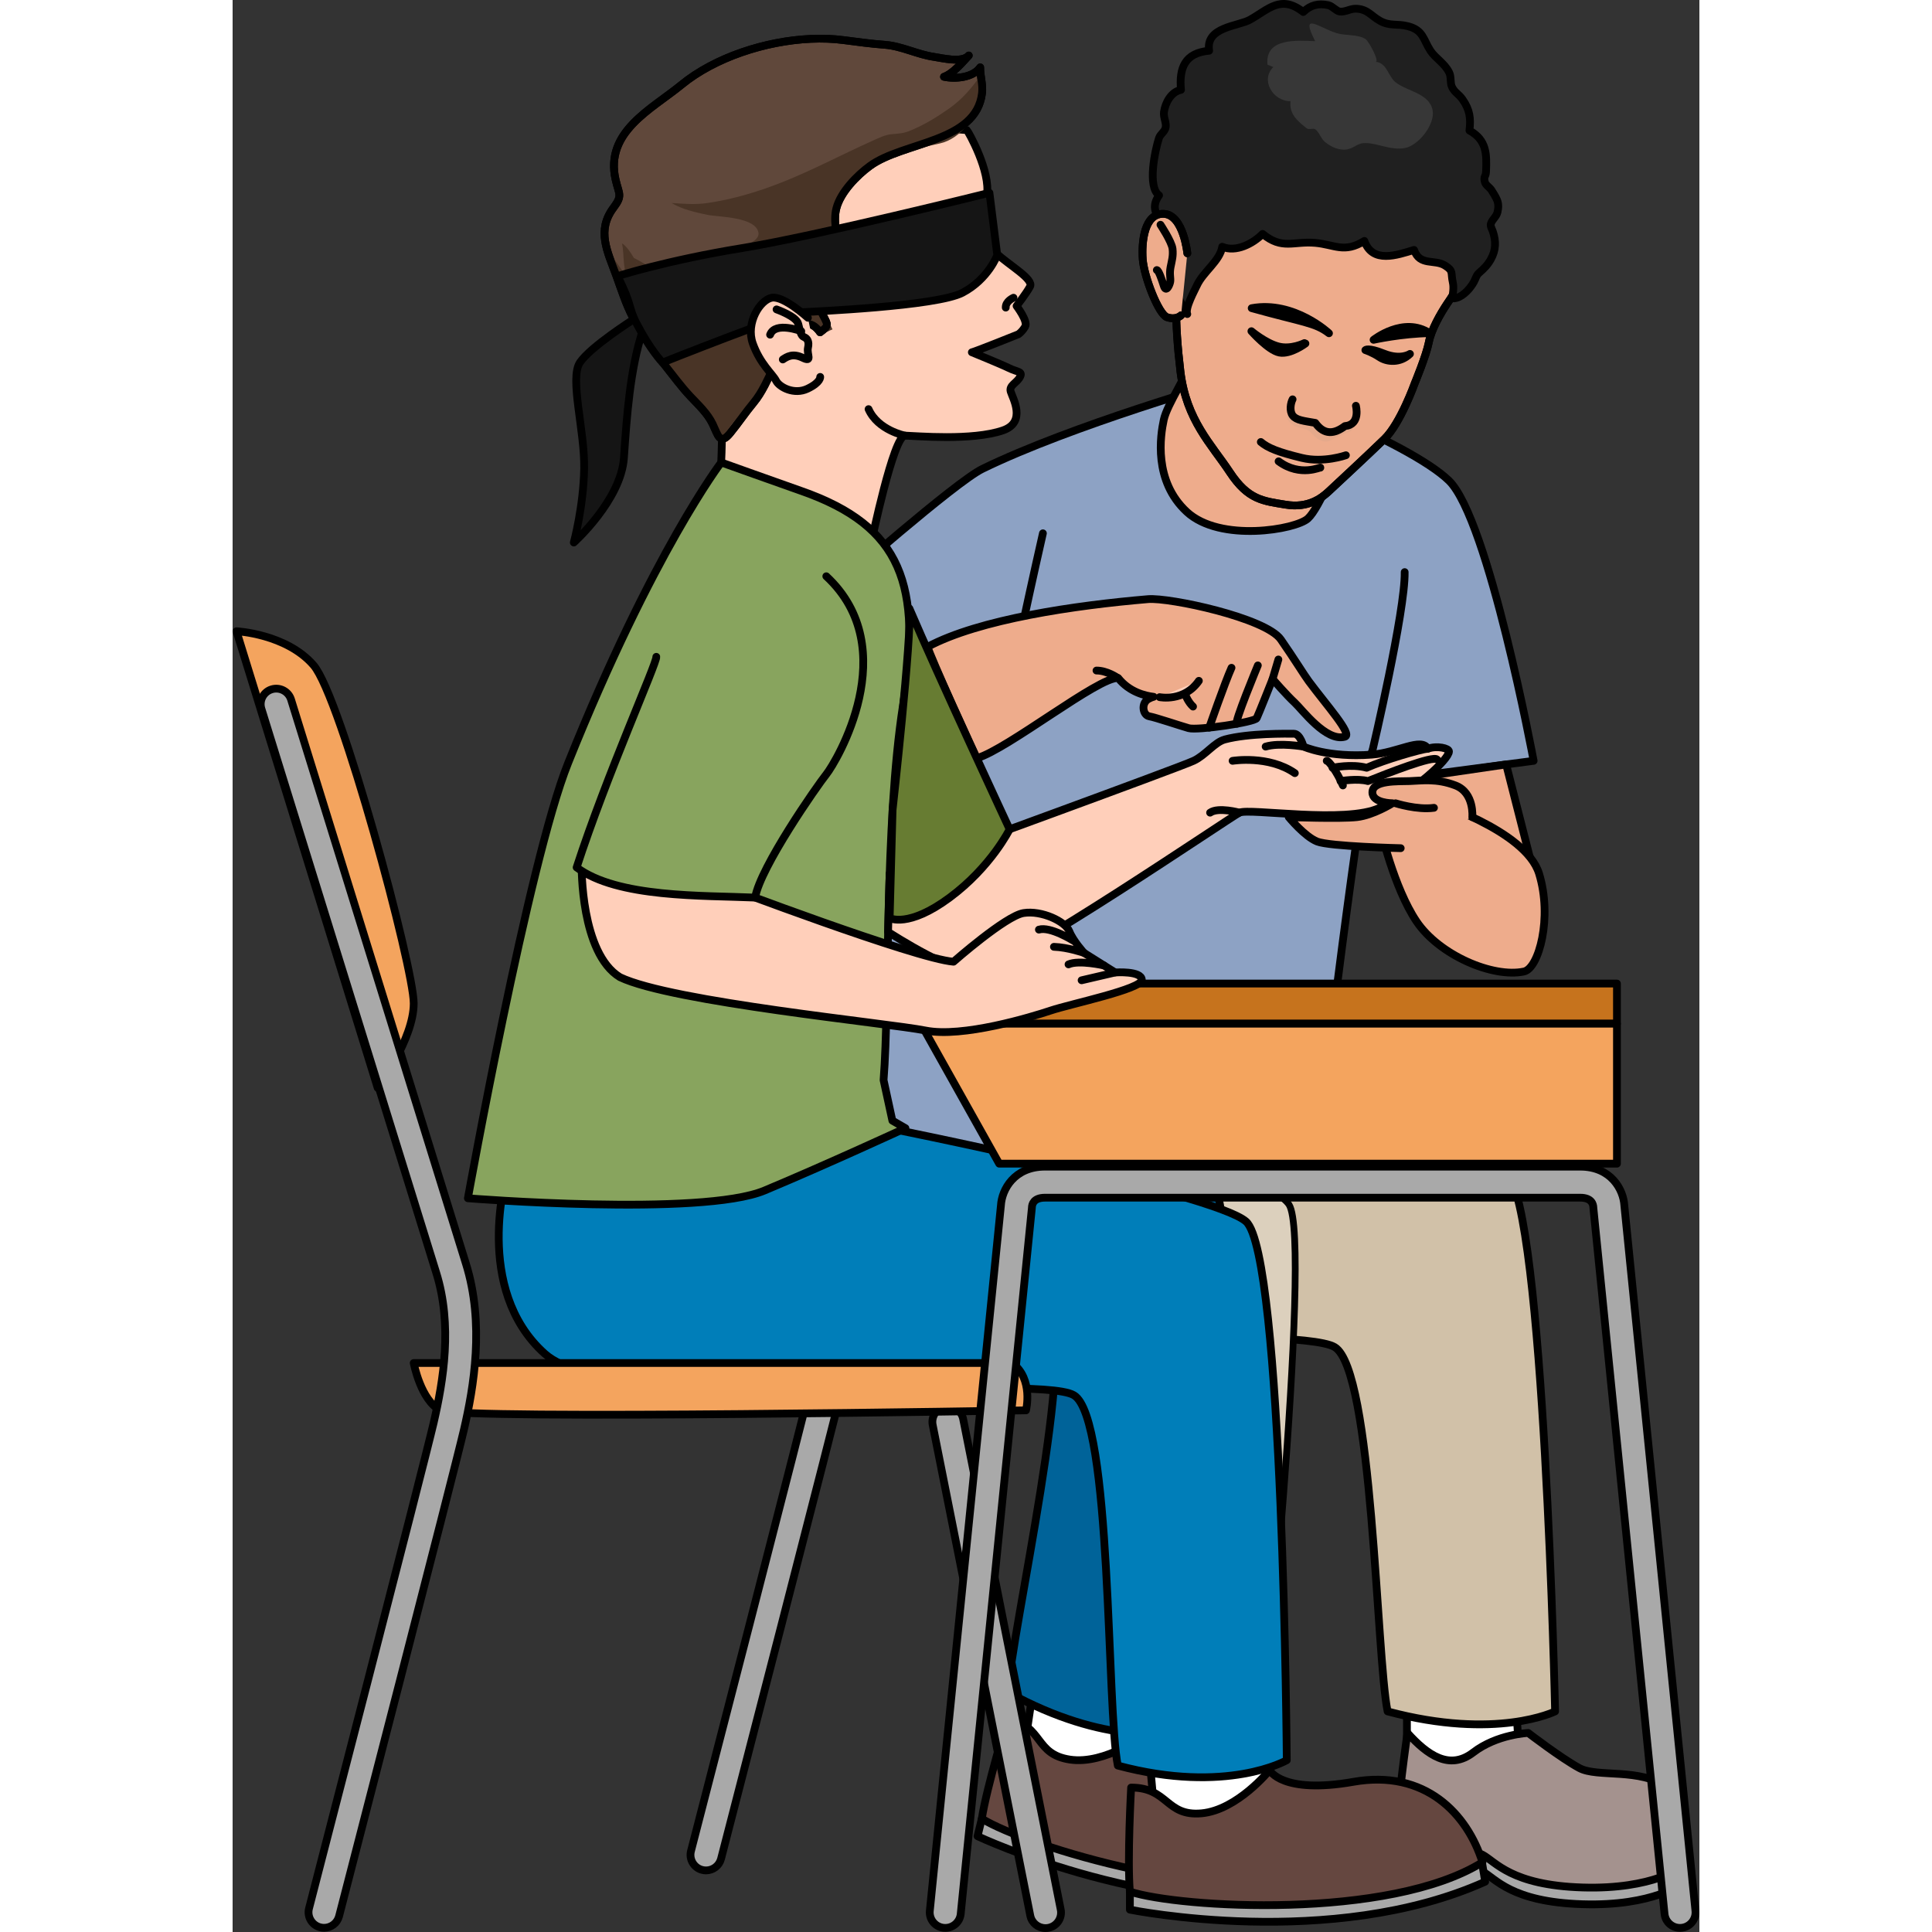 <?xml version="1.0" encoding="utf-8"?>
<!-- Created by: Science Figures, www.sciencefigures.org, Generator: Science Figures Editor -->
<!DOCTYPE svg PUBLIC "-//W3C//DTD SVG 1.1//EN" "http://www.w3.org/Graphics/SVG/1.1/DTD/svg11.dtd">
<svg version="1.1" id="Layer_1" xmlns="http://www.w3.org/2000/svg" xmlns:xlink="http://www.w3.org/1999/xlink" 
	 width="800px" height="800px" viewBox="0 0 188.986 248.927" enable-background="new 0 0 188.986 248.927"
	 xml:space="preserve">
<rect x="0" y="0" width="188.986" height="248.927" fill="#333333" stroke="none"/>
<g>
	<path fill="#F4A45E" stroke="#000000" stroke-linecap="round" stroke-linejoin="round" stroke-miterlimit="10" d="M18.69,140.167
		L0.5,81.333c0,0,6.422,0.317,9.934,4.383s12.9,38.943,12.9,43.564C23.334,133.899,18.69,140.167,18.69,140.167z"/>
	<g>
		<g>
			<path fill="#A9A9A9" stroke="#000000" stroke-linecap="round" stroke-linejoin="round" stroke-miterlimit="10" d="
				M60.998,240.992c-0.165,0-0.333-0.021-0.501-0.064c-1.069-0.275-1.713-1.367-1.437-2.436
				c0.148-0.576,14.752-56.955,16.058-62.568c1.267-5.459,2.448-12.593,0.329-19.344L52.926,83.925
				c-0.327-1.055,0.263-2.176,1.318-2.502c1.054-0.328,2.176,0.262,2.502,1.317l22.52,72.647c2.434,7.753,1.022,15.949-0.251,21.439
				c-1.316,5.662-15.475,60.312-16.081,62.662C62.701,240.392,61.889,240.992,60.998,240.992z"/>
			<path fill="#F4A45E" stroke="#000000" stroke-linecap="round" stroke-linejoin="round" stroke-miterlimit="10" d="M94.305,70.713
				c0,0-25.666,4.21-40.083,12.787c4.462,17.502,14.02,52.14,14.02,52.14l70.351-12.084l-8.071-43.746
				C130.521,79.81,120.35,66.739,94.305,70.713z"/>
			<g>
				<path fill="#A9A9A9" stroke="#000000" stroke-linecap="round" stroke-linejoin="round" stroke-miterlimit="10" d="
					M151.374,225.441c0,0-1.412,9.595-1.442,13.992c3.606,0.974,9.405,0.793,11.104,1.694s3.683,3.934,12.878,4.221
					s12.982-2.741,12.982-2.741s1.634-7.549-1.972-10.133s-9.066-1.247-11.41-2.514s-6.582-4.52-6.582-4.52
					s-4.018,0.153-7.083,2.511S153.934,228.279,151.374,225.441z"/>
				<path fill="#FFFFFF" stroke="#000000" stroke-linecap="round" stroke-linejoin="round" stroke-miterlimit="10" d="
					M151.305,226.041v-5.002c0,0,14.322-0.869,14.16-0.814s0.706,11.014,0.706,11.177s-13.293,0-13.293,0l-1.248-3.328"/>
				<path fill="#A4928E" stroke="#000000" stroke-linecap="round" stroke-linejoin="round" stroke-miterlimit="10" d="
					M151.374,223.283c0,0-1.412,9.595-1.442,13.992c3.606,0.974,9.405,0.793,11.104,1.694s3.683,3.934,12.878,4.221
					s12.982-2.741,12.982-2.741s1.634-7.549-1.972-10.133s-9.066-1.247-11.41-2.514s-6.582-4.52-6.582-4.52
					s-4.018,0.153-7.083,2.511S153.934,226.121,151.374,223.283z"/>
			</g>
			<path fill="#D1C1A8" stroke="#000000" stroke-linecap="round" stroke-linejoin="round" stroke-miterlimit="10" d="
				M116.718,138.876c0,0,43.254,8.608,47.447,12.303c4.806,4.232,6.23,69.326,6.23,69.326s-7.531,3.758-21.581,0
				c-1.471-7.188-1.883-44.004-6.825-46.944s-56.87,0.478-66.183-7.854c-9.313-8.333-6.862-20.717-6.862-20.717L116.718,138.876z"/>
			
				<path fill="#DCD0BD" stroke="#000000" stroke-width="0.871" stroke-linecap="round" stroke-linejoin="round" stroke-miterlimit="10" d="
				M101.83,138.729c0,0,31.549,12.419,34.271,16.461c3.118,4.633-3.749,71.603-3.749,71.603s-6.114,3.058-16.247-1.93
				c-0.26-7.27,4.034-46.068,0.659-49.431c-3.374-3.363-42.873-4.61-48.9-13.719c-6.029-9.107-2.723-21.188-2.723-21.188
				L101.83,138.729z"/>
			<path fill="#8DA2C4" stroke="#000000" stroke-linecap="round" stroke-linejoin="round" stroke-miterlimit="10" d="
				M127.946,49.128c0,0-19.814,5.65-31.35,11.289c-3.459,1.69-18.607,15.021-18.607,15.021s-3.247,59.464-3.774,71.418
				c22.425,11.566,65.771-1.362,65.771-1.362s5.654-46.772,6.868-48.75c-0.067,2.88,0.875,3.895,0.875,3.895l19.9-2.61
				c0,0-5.797-31.107-10.907-36.094C151.612,56.951,131.076,48.841,127.946,49.128z"/>
			<g>
				<polygon fill="#FFFFFF" stroke="#000000" stroke-linecap="round" stroke-linejoin="round" stroke-miterlimit="10" points="
					102.04,225.072 103.448,215.636 117.938,217.292 116.688,230.67 100.696,228.186 				"/>
				<path fill="#A9A9A9" stroke="#000000" stroke-linecap="round" stroke-linejoin="round" stroke-miterlimit="10" d="
					M96.531,234.326l-0.552,2.257c0,0,23.95,11.3,45.324,7.37l0.224-2.886L96.531,234.326z"/>
				<path fill="#654740" stroke="#000000" stroke-linecap="round" stroke-linejoin="round" stroke-miterlimit="10" d="
					M99.866,221.34c0,0-2.721,8.966-3.335,12.985c5.723,3.553,31.569,11.516,45.026,7.105c-0.421-6.519-4.334-13.401-13.704-14.013
					c-9.368-0.613-10.117-4.022-10.117-4.022s-5.257,4.011-9.848,3.318C103.3,226.025,104.53,222.479,99.866,221.34z"/>
			</g>
			<path fill="#006399" stroke="#000000" stroke-linecap="round" stroke-linejoin="round" stroke-miterlimit="10" d="
				M69.227,151.826c0,0,50.52-5.339,55.248-2.36c9.464,5.964-3.583,73.707-3.583,73.707s-8.21,1.864-20.964-5.122
				c0.276-7.331,9.143-45.35,5.04-49.379C100.864,164.643,69.227,151.826,69.227,151.826z"/>
			<g>
				<polygon fill="#FFFFFF" stroke="#000000" stroke-linecap="round" stroke-linejoin="round" stroke-miterlimit="10" points="
					118.764,233.428 117.893,223.926 132.361,222.096 134.323,235.389 118.197,236.772 				"/>
				<path fill="#A9A9A9" stroke="#000000" stroke-linecap="round" stroke-linejoin="round" stroke-miterlimit="10" d="
					M115.609,243.724v2.324c0,0,25.947,5.291,45.777-3.6l-0.468-2.854L115.609,243.724z"/>
				<path fill="#654740" stroke="#000000" stroke-linecap="round" stroke-linejoin="round" stroke-miterlimit="10" d="
					M115.768,230.319c0,0-0.515,9.355-0.158,13.405c6.402,2.094,33.4,3.692,45.426-3.784c-1.956-6.234-7.391-11.99-16.638-10.361
					s-10.784-1.506-10.784-1.506s-4.153,5.145-8.776,5.563S120.568,230.319,115.768,230.319z"/>
			</g>
			<path fill="#007EB9" stroke="#000000" stroke-linecap="round" stroke-linejoin="round" stroke-miterlimit="10" d="
				M83.123,145.081c0,0,43.255,8.607,47.448,12.302c4.806,4.233,5.251,69.412,5.251,69.412s-7.717,4.446-21.767,0.688
				c-1.471-7.188-0.718-44.777-5.66-47.719c-4.942-2.939-58.865,2.985-68.178-5.348c-9.313-8.332-4.867-23.223-4.867-23.223
				L83.123,145.081z"/>
			<path fill="#A9A9A9" stroke="#000000" stroke-linecap="round" stroke-linejoin="round" stroke-miterlimit="10" d="
				M104.734,248.427c-0.932,0-1.766-0.654-1.958-1.603l-12.574-63.217c-0.22-1.082,0.479-2.139,1.562-2.358
				c1.088-0.222,2.139,0.479,2.358,1.562l12.574,63.218c0.22,1.082-0.479,2.138-1.562,2.358
				C105,248.415,104.866,248.427,104.734,248.427z"/>
			<path fill="#F4A45E" stroke="#000000" stroke-linecap="round" stroke-linejoin="round" stroke-miterlimit="10" d="
				M100.451,175.616H23.334c0,0,0.907,4.83,3.445,6.099s75.444,0,75.444,0S103.23,177.676,100.451,175.616z"/>
			<path fill="#A9A9A9" stroke="#000000" stroke-linecap="round" stroke-linejoin="round" stroke-miterlimit="10" d="
				M188.475,246.18l-9.16-90.866c-0.116-2.04-1.706-4.998-5.682-4.998h-33.464h-2.03h-33.464c-3.976,0-5.565,2.958-5.682,4.998
				l-9.16,90.866c-0.12,1.098,0.672,2.086,1.77,2.207c0.073,0.008,0.148,0.012,0.222,0.012c1.006,0,1.872-0.758,1.985-1.781
				l9.166-90.926c0.005-0.048,0.009-0.096,0.011-0.143c0.014-0.371,0.206-1.233,1.688-1.233h33.464h2.03h33.464
				c1.482,0,1.675,0.862,1.688,1.233c0.001,0.047,0.005,0.095,0.011,0.143l9.166,90.926c0.113,1.023,0.979,1.781,1.985,1.781
				c0.073,0,0.147-0.004,0.222-0.012C187.803,248.266,188.595,247.278,188.475,246.18z"/>
			<g>
				<polygon fill="#EEAC8C" stroke="#000000" stroke-linecap="round" stroke-linejoin="round" stroke-miterlimit="10" points="
					164.088,98.494 168.332,115.126 155.182,116.998 149.437,100.639 				"/>
				<path fill="#EEAC8C" stroke="#000000" stroke-linecap="round" stroke-linejoin="round" stroke-miterlimit="10" d="
					M147.907,106.805l6.342-3.685c0,0,12.341,3.785,14.083,9.447s-0.03,12.199-1.944,12.607c-4,0.853-10.922-2.105-13.847-6.455
					C149.616,114.369,147.907,106.805,147.907,106.805z"/>
				<path fill="#FFCFBA" stroke="#000000" stroke-linecap="round" stroke-linejoin="round" stroke-miterlimit="10" d="
					M101.951,79.781c0,0,1.187-5.52,2.451-11.068"/>
				<path fill="#A472AE" stroke="#000000" stroke-linecap="round" stroke-linejoin="round" stroke-miterlimit="10" d="
					M146.854,96.745c0,0,4.252-18.037,4.159-23.033"/>
				<g>
					<g>
						<path fill="#FFCFBA" stroke="#000000" stroke-linecap="round" stroke-linejoin="round" stroke-miterlimit="10" d="
							M98.389,32.625c-1.678-1.562-1.76-4.369-1.213-7.437c0.549-3.066-2.402-8.275-2.574-8.424c0,0-23.764-1.785-24.48-2.008
							c-0.719-0.221-7.959,7.035-9.457,8.867c-1.498,1.834-2.832,6.85-2.951,9.072c-0.117,2.229,3.273,8.325,4.678,10.666
							c1.404,2.338,0.35,20.945,0.35,20.945l19.552,5.594c0,0,2.862-13.813,4.339-13.772s8.646,0.688,12.608-0.671
							c3.1-1.062,1.242-4.214,1.011-5.004c-0.232-0.789,0.762-1.092,1.183-1.856c0.422-0.765-0.287-0.628-1.375-1.159
							c-1.086-0.533-4.814-2.049-4.814-2.049c0.477-0.098,6.004-2.324,6.004-2.324s0.484-0.32,0.871-0.997
							c0.387-0.673-1.112-2.644-1.112-2.644s1.205-1.543,1.732-2.498C103.268,35.97,100.064,34.191,98.389,32.625z"/>
						<path fill="#60483B" stroke="#000000" stroke-linecap="round" stroke-linejoin="round" stroke-miterlimit="10" d="
							M61.443,8.541c5.184-2.767,11.902-4.081,17.277-3.374c1.803,0.237,3.525,0.472,5.309,0.604
							c2.154,0.16,4.193,1.247,6.332,1.556c1.063,0.154,3.619,0.818,4.488-0.174c-0.768,0.818-1.996,2.316-3.191,2.74
							c1.439,0.311,3.744,0.119,4.666-1.213c-0.02,1.113,0.371,2.201,0.234,3.328c-0.77,6.379-10.146,6.23-14.439,9.366
							c-1.697,1.239-3.801,3.394-4.332,5.481c-0.225,0.883-0.193,1.892-0.025,2.748c0.178,0.904,0.816,1.93,0.488,2.873
							c-0.33,0.949-1.537,1.678-2.096,2.5c-0.555,0.813-1.043,1.765-1.035,2.778c0.01,0.977,0.477,1.981,0.947,2.868
							c0.699,1.316,0.746,1.34-0.375,2.195c-2.461-3.47-4.975,2.471-5.963,4.457c-0.799,1.603-1.471,3.244-2.609,4.617
							c-1.059,1.271-1.979,2.657-3.023,3.928c-1.318,1.604-1.563,0.24-2.23-1.158c-0.676-1.414-1.857-2.492-2.914-3.615
							c-1.15-1.227-2.145-2.593-3.191-3.903c-1.561-1.95-3.012-3.993-4.174-6.208c-0.922-1.756-1.496-3.616-2.174-5.472
							c-1.119-3.071-2.549-5.749-0.334-8.704c1.189-1.586,0.707-1.701,0.27-3.594c-1.43-6.189,4.623-9.076,8.496-12.254
							C58.912,10.035,60.129,9.242,61.443,8.541z"/>
						<path fill="#493426" d="M92.303,13.992c-1.607,1.127-3.322,2.184-5.156,2.902c-0.777,0.303-1.389,0.32-2.189,0.391
							c-0.922,0.08-1.734,0.508-2.57,0.881c-3.857,1.727-7.592,3.73-11.525,5.29c-3.139,1.245-6.285,2.194-9.613,2.693
							c-1.609,0.241-3.09,0.114-4.682,0.007c1.299,0.807,3.125,1.217,4.607,1.525c1.404,0.291,6.33,0.234,6.584,2.361
							c0.168,1.42-4.066,2.47-5.016,2.971c0.502,0.502,1.842,0.611,2.574,0.762c-2.912,0.043-5.596,1.691-8.572,1.564
							c-2.115-0.092-3.313-1.262-5.043-2.107c-0.436-0.738-0.949-1.52-1.531-1.881c0.342,1.607,0,3.646,1.043,5.086
							c-0.852-1.491-2.012-2.904-3.008-4.396c0.299,1.107,0.775,2.236,1.207,3.423c0.678,1.855,1.252,3.716,2.174,5.472
							c1.162,2.215,2.613,4.258,4.174,6.208c1.047,1.311,2.041,2.677,3.191,3.903c1.055,1.123,2.238,2.199,2.914,3.612
							c0.291,0.609,0.594,1.21,0.846,1.838c0.619-0.128,1.367-1.694,1.916-2.231c0.836-0.821,1.82-1.49,2.574-2.396
							c1.736-2.09,2.262-4.844,3.303-7.342c0.543-1.304,1.094-4.012,3.131-3.451c0.711,0.195,1.021,1.049,1.516,1.492
							c0.559,0.496,0.057,0.455,0.889,0.379c0.385-0.035,0.867-0.389,1.25-0.508c-0.818-1.826-1.992-3.178-1.709-5.373
							c0.244-1.889,2.764-2.758,2.639-4.244c-0.078-0.924-0.707-1.893-0.805-2.869c-0.105-1.086,0.105-2.209,0.432-3.212
							c0.727-2.228,2.094-3.745,4.016-4.927c2.982-1.837,5.932-2.613,9.262-3.334c2.74-0.593,5.111-3.789,5.436-6.473
							c0.096-0.795-0.068-1.569-0.166-2.348C95.275,11.32,93.951,12.839,92.303,13.992z M51.896,33.564
							c0.127,0.2,0.248,0.406,0.354,0.616C52.141,33.996,52.021,33.785,51.896,33.564z"/>
						<path fill="none" stroke="#000000" stroke-linecap="round" stroke-linejoin="round" stroke-miterlimit="10" d="M61.443,8.541
							c5.184-2.767,11.902-4.081,17.277-3.374c1.803,0.237,3.525,0.472,5.309,0.604c2.154,0.16,4.193,1.247,6.332,1.556
							c1.063,0.154,3.619,0.818,4.488-0.174c-0.768,0.818-1.996,2.316-3.191,2.74c1.439,0.311,3.744,0.119,4.666-1.213
							c-0.02,1.113,0.371,2.201,0.234,3.328c-0.77,6.379-10.146,6.23-14.439,9.366c-1.697,1.239-3.801,3.394-4.332,5.481
							c-0.225,0.883-0.193,1.892-0.025,2.748c0.178,0.904,0.816,1.93,0.488,2.873c-0.33,0.949-1.537,1.678-2.096,2.5
							c-0.555,0.813-1.043,1.765-1.035,2.778c0.01,0.977,0.477,1.981,0.947,2.868c0.699,1.316,0.746,1.34-0.375,2.195
							c-2.461-3.47-4.975,2.471-5.963,4.457c-0.799,1.603-1.471,3.244-2.609,4.617c-1.059,1.271-1.979,2.657-3.023,3.928
							c-1.318,1.604-1.563,0.24-2.23-1.158c-0.676-1.414-1.857-2.492-2.914-3.615c-1.15-1.227-2.145-2.593-3.191-3.903
							c-1.561-1.95-3.012-3.993-4.174-6.208c-0.922-1.756-1.496-3.616-2.174-5.472c-1.119-3.071-2.549-5.749-0.334-8.704
							c1.189-1.586,0.707-1.701,0.27-3.594c-1.43-6.189,4.623-9.076,8.496-12.254C58.912,10.035,60.129,9.242,61.443,8.541z"/>
						<g>
							<path fill="#60483B" stroke="#000000" stroke-linecap="round" stroke-linejoin="round" stroke-miterlimit="10" d="
								M87.727,31.98c-0.023,0.046,2.83-3.369,4.156-4.07c1.326-0.703,2.9-1.227,2.9-1.227s-2.264,1.725-2.941,2.23
								C91.166,29.417,87.727,31.98,87.727,31.98z"/>
							<path fill="#FFCFBA" stroke="#000000" stroke-linecap="round" stroke-linejoin="round" stroke-miterlimit="10" d="
								M90.625,34.458c0.023-0.094,1.885-3.333,3.434-3.951"/>
							<path fill="#FFFFFF" stroke="#000000" stroke-linecap="round" stroke-linejoin="round" stroke-miterlimit="10" d="
								M93.334,31.588c0,0,0.998,1.081,0.652,2.106c-1.117,0.986-3.277,0.658-3.277,0.658S92.35,32.423,93.334,31.588z"/>
							<path fill="#181818" stroke="#000000" stroke-linecap="round" stroke-linejoin="round" stroke-miterlimit="10" d="
								M93.219,31.689c-0.139,0.123-0.289,0.263-0.441,0.414c-0.053,0.229-0.039,0.527,0.053,0.838
								c0.176,0.594,0.574,0.996,0.891,0.902c0.227-0.068,0.344-0.375,0.33-0.766c-0.049-0.482-0.299-0.926-0.49-1.199
								C93.451,31.773,93.33,31.703,93.219,31.689z"/>
						</g>
						<path fill="#151515" stroke="#000000" stroke-linecap="round" stroke-linejoin="round" stroke-miterlimit="10" d="
							M51.642,41.166c0,0-5.515,3.496-6.89,5.533s0.625,8.745,0.542,13.662c-0.083,4.916-1.333,9.541-1.333,9.541
							s6.083-5.458,6.458-10.916c0.375-5.459,0.792-11.402,2.417-16.389"/>
						<path fill="#151515" stroke="#000000" stroke-linecap="round" stroke-linejoin="round" stroke-miterlimit="10" d="
							M97.513,24.845c0,0-22.276,5.555-31.915,7.127s-16.011,3.609-16.011,3.609c1.911,3.668,1.34,3.943,2.48,6.129
							c1.799,3.447,3.324,5,3.324,5s15.933-6.342,17.683-6.463s17.619-0.768,20.969-2.531c3.35-1.763,4.478-4.85,4.478-4.85
							L97.513,24.845z"/>
						<path fill="#FFCFBA" stroke="#000000" stroke-linecap="round" stroke-linejoin="round" stroke-miterlimit="10" d="
							M74.123,40.943c0,0-3.115-2.84-4.633-2.586c-1.518,0.253-3.404,3.25-2.467,5.895s2.57,3.959,2.996,4.797
							c0.426,0.842,2.336,1.861,4.063,1.033c1.727-0.827,1.625-1.52,1.625-1.52"/>
						<path fill="#FFCFBA" stroke="#000000" stroke-linecap="round" stroke-linejoin="round" stroke-miterlimit="10" d="
							M70.084,39.864c0,0,2.555,0.897,2.789,1.849c0.234,0.945,0.346,1.557,0.748,1.715c0.404,0.158,0.701,0.549,0.512,1.385
							c-0.189,0.837,0.629,1.914-0.678,1.283c-1.305-0.629-2.043-0.127-2.566,0.219"/>
						<path fill="#FFCFBA" stroke="#000000" stroke-linecap="round" stroke-linejoin="round" stroke-miterlimit="10" d="
							M73.268,42.675c0,0-3.354-1.293-4.016,0.447"/>
						<path fill="#FFCFBA" stroke="#000000" stroke-linecap="round" stroke-linejoin="round" stroke-miterlimit="10" d="
							M86.631,56.129c0,0-3.494-0.687-4.693-3.415"/>
					</g>
					<path fill="#FFCFBA" stroke="#000000" stroke-linecap="round" stroke-linejoin="round" stroke-miterlimit="10" d="
						M100.615,38.361c0,0-1.035,0.443-1,1.271"/>
				</g>
				<path fill="#88A45E" stroke="#000000" stroke-linecap="round" stroke-linejoin="round" stroke-miterlimit="10" d="M43.23,98.31
					c10.92-27.221,19.725-38.725,19.725-38.725s7.633,2.732,10.313,3.67c13.084,4.576,15.512,12.199,13.109,27.617
					s-1.707,38.344-2.504,48.291l1.133,5.223l1.685,0.971c0,0-10.015,4.629-18.153,8.035s-38.224,0.996-38.224,0.996
					S38.117,111.056,43.23,98.31z"/>
				
					<rect x="88.67" y="126.725" fill="#C6731D" stroke="#000000" stroke-linecap="round" stroke-linejoin="round" stroke-miterlimit="10" width="89.694" height="5.171"/>
				<g>
					<path fill="#FFCFBA" stroke="#000000" stroke-linecap="round" stroke-linejoin="round" stroke-miterlimit="10" d="
						M89.511,110.72c0,0,32.216-11.733,34.298-12.692c1.522-0.702,2.715-2.399,4.028-2.751c3.114-0.83,8.069-0.742,8.899-0.742
						s1.244,1.66,1.244,1.66s3.171,1.453,8.776,1.037c3.381-0.25,6.396-2.261,7.251-0.768c1.182-0.42,2.715-0.059,2.715,0.354
						c0,1.037-4.568,5.189-8.928,7.266c-4.359,2.077-16.816,0.002-18.063,0.623c-1.246,0.623-29.377,19.846-33.771,20.443
						c-2.298,0.313-7.279-2.407-11.508-5.072l0.204-7.539L89.511,110.72z"/>
					<path fill="#FFCFBA" stroke="#000000" stroke-linecap="round" stroke-linejoin="round" stroke-miterlimit="10" d="
						M142.746,100.639c0,0,2.193-0.376,3.533,0c2.52-1.019,8.391-3.31,8.902-2.788"/>
					<path fill="#FFCFBA" stroke="#000000" stroke-linecap="round" stroke-linejoin="round" stroke-miterlimit="10" d="
						M141.72,98.923c0,0,2.414-0.536,4.397,0c2.254-1.02,6.987-2.387,7.891-2.459"/>
					<path fill="#FFCFBA" stroke="#000000" stroke-linecap="round" stroke-linejoin="round" stroke-miterlimit="10" d="
						M137.98,96.195"/>
					<path fill="#FFCFBA" stroke="#000000" stroke-linecap="round" stroke-linejoin="round" stroke-miterlimit="10" d="
						M137.98,96.195c0,0-3.109-0.535-4.88,0"/>
					<path fill="#FFCFBA" stroke="#000000" stroke-linecap="round" stroke-linejoin="round" stroke-miterlimit="10" d="
						M129.732,104.707c0,0-2.739-0.755-3.789,0"/>
					<path fill="#FFCFBA" stroke="#000000" stroke-linecap="round" stroke-linejoin="round" stroke-miterlimit="10" d="
						M140.972,98.029c0.247-0.034,1.342,1.441,2.083,3.171"/>
					<path fill="#FFCFBA" stroke="#000000" stroke-linecap="round" stroke-linejoin="round" stroke-miterlimit="10" d="
						M128.842,98.029c0,0,4.636-0.764,8.021,1.586"/>
				</g>
				<polygon fill="#F4A45E" stroke="#000000" stroke-linecap="round" stroke-linejoin="round" stroke-miterlimit="10" points="
					88.67,131.896 98.771,149.932 178.364,149.932 178.364,131.896 				"/>
				<g>
					<path fill="#EEAC8C" stroke="#000000" stroke-linecap="round" stroke-linejoin="round" stroke-miterlimit="10" d="
						M138.655,87.771c-0.615-0.831-1.864-2.881-3.593-5.369c-1.94-2.799-14.361-5.441-17.111-5.206
						c-9.363,0.796-21.765,2.585-28.402,6.144c0.124,0.801,6.256,14.377,6.333,14.354c4.011-1.178,15.745-10.551,18.222-10.331
						c1.433,1.806,3.47,2.288,4.568,2.416c-0.183,0.045-0.398,0.127-0.652,0.264c-1.009,0.547-0.756,2.1,0.077,2.248
						s3.964,1.211,5.087,1.529c1.125,0.32,8.503-0.76,8.764-1.285c0.255-0.527,2.046-5.043,2.046-5.043s1.871,2.142,2.834,3.023
						c0.964,0.881,4.052,5.102,6.486,4.407C144.345,94.628,140.866,90.757,138.655,87.771z"/>
					<path fill="#A472AE" stroke="#000000" stroke-linecap="round" stroke-linejoin="round" stroke-miterlimit="10" d="
						M113.963,87.299c0,0-1.295-0.903-2.657-0.903"/>
					<path fill="#FFCFBA" stroke="#000000" stroke-linecap="round" stroke-linejoin="round" stroke-miterlimit="10" d="
						M129.397,93.25c-0.457,0.077,2.698-7.515,2.698-7.515"/>
					<path fill="#FFCFBA" stroke="#000000" stroke-linecap="round" stroke-linejoin="round" stroke-miterlimit="10" d="
						M125.829,93.752c0,0,2.017-5.813,2.873-7.712"/>
					
						<line fill="#FFCFBA" stroke="#000000" stroke-linecap="round" stroke-linejoin="round" stroke-miterlimit="10" x1="133.993" y1="87.492" x2="134.742" y2="84.972"/>
					<path fill="#FFCFBA" stroke="#000000" stroke-linecap="round" stroke-linejoin="round" stroke-miterlimit="10" d="
						M119.444,89.824c0,0,3.146,0.643,5.052-2.104"/>
					<path fill="#FFCFBA" stroke="#000000" stroke-linecap="round" stroke-linejoin="round" stroke-miterlimit="10" d="
						M122.785,89.595c0,0,0.34,0.883,0.96,1.443"/>
				</g>
				<g>
					<path fill="#EEAC8C" stroke="#000000" stroke-linecap="round" stroke-linejoin="round" stroke-miterlimit="10" d="
						M142.32,59.484c0,0-2.228,5.9-3.773,7.324c-1.544,1.424-11.298,3.121-15.604-0.855c-4.306-3.979-3.414-9.816-2.967-11.873
						c0.447-2.056,3.157-5.891,3.5-7.697c0.342-1.807,2.535,1.648,2.535,1.648L142.32,59.484z"/>
					<path fill="#EEAC8C" stroke="#000000" stroke-linecap="round" stroke-linejoin="round" stroke-miterlimit="10" d="
						M122.57,32.777c-1.282,3.58-1.2,8.768-0.449,15.072c0.749,6.302,4.016,9.424,6.369,13c2.357,3.576,4.296,3.698,7.196,4.176
						c2.897,0.478,4.603-0.836,5.539-1.707c0.938-0.871,5.135-4.774,7.188-6.768c2.053-1.994,3.886-7.134,3.886-7.134
						s1.497-3.618,1.821-5.282c0.324-1.662,1.467-3.656,2.33-4.959c0.864-1.301,3.789-5.119,2.04-10.143
						c-1.751-5.021-17.419-13.01-23.585-11.329S122.57,32.777,122.57,32.777z"/>
					<path fill="none" stroke="#000000" stroke-linecap="round" stroke-linejoin="round" stroke-miterlimit="10" d="M140.146,60.259
						c0.148-0.162-2.545,1.28-5.377-0.82"/>
					<path fill="#E5A98B" d="M144.846,53.244c0,0-0.097,2.153-1.029,2.436c-0.934,0.283-2.001,0.934-2.494,1.129
						c-0.495,0.195-1.37,0.1-2.188-0.876c-0.819-0.976-1.695-0.567-2.636-1.253s-0.636-1.414-0.115-2.535
						c0.106,1.334,0.917,2.213,3.114,2.344c0,0,1.595,2.557,3.859,0.387C144.092,54.638,144.522,54.859,144.846,53.244z"/>
					<path fill="#191919" stroke="#000000" stroke-linecap="round" stroke-linejoin="round" stroke-miterlimit="10" d="
						M151.695,45.599c0,0-1.177,0.82-3.327-0.033c-2.149-0.855-2.42-0.457-2.42-0.457s0.87,0.271,1.825,0.908
						S150.422,46.826,151.695,45.599z"/>
					<path fill="none" stroke="#000000" stroke-linecap="round" stroke-linejoin="round" stroke-miterlimit="10" d="M144.729,52.281
						c0,0,0.642,2.44-1.413,2.617c-1.346,1.018-2.666,1.201-3.818-0.41c-1.463-0.258-2.43-0.336-2.9-0.932
						c-0.468-0.596-0.271-1.649-0.027-2.103"/>
					<path fill="none" stroke="#000000" stroke-linecap="round" stroke-linejoin="round" stroke-miterlimit="10" d="M143.441,58.657
						c0,0-2.861,1.021-5.664,0.343c-3.018-0.729-4.402-1.285-5.299-2.053"/>
					<path fill="none" stroke="#000000" stroke-linecap="round" stroke-linejoin="round" stroke-miterlimit="10" d="M122.57,32.777
						c-1.282,3.58-1.2,8.768-0.449,15.072c0.749,6.302,4.016,9.424,6.369,13c2.357,3.576,4.296,3.698,7.196,4.176
						c2.897,0.478,4.603-0.836,5.539-1.707c0.938-0.871,5.135-4.774,7.188-6.768c2.053-1.994,3.886-7.134,3.886-7.134
						s1.497-3.618,1.821-5.282c0.324-1.662,1.467-3.656,2.33-4.959c0.864-1.301,3.789-5.119,2.04-10.143
						c-1.751-5.021-17.419-13.01-23.585-11.329S122.57,32.777,122.57,32.777z"/>
					<path fill="none" stroke="#000000" stroke-linecap="round" stroke-linejoin="round" stroke-miterlimit="10" d="M120.801,31.073
						c0,0-1.797-0.134-1.757,1.2"/>
					<path d="M141.262,42.94c0.086,0.067-4.457-4.247-9.96-3.235C137.907,41.552,139.446,41.544,141.262,42.94z"/>
					<path d="M147.007,43.782c0,0,3.861-3.081,7.228-0.853C150.66,42.976,147.007,43.782,147.007,43.782z"/>
					<path fill="none" stroke="#000000" stroke-linecap="round" stroke-linejoin="round" stroke-miterlimit="10" d="M141.262,42.94
						c0.086,0.067-4.457-4.247-9.96-3.235C137.907,41.552,139.446,41.544,141.262,42.94z"/>
					<path fill="none" stroke="#000000" stroke-linecap="round" stroke-linejoin="round" stroke-miterlimit="10" d="M147.007,43.782
						c0,0,3.861-3.081,7.228-0.853C150.66,42.976,147.007,43.782,147.007,43.782z"/>
					<path fill="#191919" stroke="#000000" stroke-linecap="round" stroke-linejoin="round" stroke-miterlimit="10" d="
						M138.097,44.205c0,0-1.704,0.857-3.353,0.432s-3.478-1.965-3.478-1.965s2.176,2.467,3.601,2.754
						c1.426,0.287,3.36-1.166,3.36-1.166"/>
					<path fill="#202020" stroke="#000000" stroke-linecap="round" stroke-linejoin="round" stroke-miterlimit="10" d="
						M157.69,38.386c-0.184,0.052-0.37,0.073-0.556,0.058c0.105-0.64,0.229-1.403,0.084-2.044c-0.289-1.274,0.132-1.465-0.997-2.183
						c-1.357-0.862-3.256,0.106-3.999-2.015c-2.224,0.668-5.345,1.795-6.402-1.16c-2.593,1.623-3.854,0.465-6.339,0.25
						c-2.825-0.243-4.23,0.927-6.774-1.152c-1.257,1.26-3.434,2.406-5.202,1.653c-0.281,1.815-2.474,3.245-3.262,4.985
						c-0.275,0.608-1.576,2.943-1.239,3.686c-0.681-1.501-1.329-1.602-1.184-3.919c0.125-2.007,1.376-4.136,0.029-5.938
						c-1.083-1.449-4.292-2.916-2.48-5.438c-1.544-1.086-0.507-5.85-0.02-7.354c0.187-0.577,0.731-0.797,0.86-1.363
						c0.144-0.627-0.309-1.327-0.211-2.021c0.172-1.218,0.938-2.611,2.193-2.853c-0.26-2.835,0.502-4.76,3.629-5.042
						c-0.492-3.08,3.729-3.139,5.268-3.998c2.354-1.316,3.972-3.267,6.861-0.992c0.932-0.907,1.954-1.151,3.227-0.881
						c0.501,0.105,1.033,0.758,1.452,0.82c0.729,0.107,1.374-0.406,2.178-0.363c1.457,0.08,1.871,0.916,3.03,1.563
						c1.296,0.724,2.173,0.319,3.619,0.696c1.968,0.512,1.959,1.73,2.872,3.141c0.646,0.995,1.843,1.629,2.421,2.818
						c0.289,0.595,0.101,1.334,0.359,1.863c0.371,0.762,0.841,0.859,1.371,1.613c0.942,1.343,1.068,2.459,0.882,3.998
						c2.235,1.24,2.229,3.047,2.138,5.283c-0.033,0.8-0.361,0.537-0.15,1.367c0.098,0.383,0.618,0.683,0.833,1.009
						c0.249,0.377,0.534,0.845,0.72,1.26c0.223,0.497,0.197,1.065,0.075,1.589c-0.146,0.621-0.675,0.93-0.853,1.484
						c-0.107,0.336,0.141,0.688,0.251,1.02c0.421,1.268,0.407,2.39-0.259,3.582c-0.412,0.736-0.874,1.19-1.498,1.734
						c-0.383,0.334-0.429,0.709-0.677,1.165C159.523,37.078,158.636,38.123,157.69,38.386z"/>
					<path fill="#373737" d="M133.343,8.347c-0.371-3.514,3.854-3.129,6.141-3.04c-1.992-3.897,0.416-1.778,2.753-1.04
						c1.156,0.365,2.705,0.109,3.744,0.773c0.407,0.261,1.858,2.974,1.277,2.918c1.491,0.143,1.599,1.857,2.586,2.646
						c1.464,1.168,4.367,1.406,4.771,3.613c0.334,1.82-1.813,4.513-3.549,4.851c-1.941,0.378-3.77-0.781-5.443-0.618
						c-0.799,0.078-1.378,0.846-2.419,0.835c-0.932-0.01-1.772-0.433-2.434-0.974c-0.567-0.465-0.723-1.223-1.252-1.631
						c-0.301-0.232-0.813,0.108-1.165-0.174c-1.165-0.934-2.239-1.813-2.046-3.472c-2.25,0.042-3.932-2.728-2.209-4.401
						C133.854,8.576,133.607,8.41,133.343,8.347z"/>
					<path fill="#EEAC8C" stroke="#000000" stroke-linecap="round" stroke-linejoin="round" stroke-miterlimit="10" d="
						M123.01,32.634c0,0-0.499-4.971-3.035-5.078c-2.535-0.109-2.865,3.652-2.71,5.844s2.028,7.094,3.124,7.471
						s1.736-0.154,1.82-0.246"/>
					<path fill="none" stroke="#000000" stroke-linecap="round" stroke-linejoin="round" stroke-miterlimit="10" d="M123.01,32.634
						c0,0-0.499-4.971-3.035-5.078c-2.535-0.109-2.865,3.652-2.71,5.844s2.028,7.094,3.124,7.471s1.736-0.154,1.82-0.246"/>
					<path fill="none" stroke="#000000" stroke-linecap="round" stroke-linejoin="round" stroke-miterlimit="10" d="M119.551,28.959
						c0,0,1.451,2.179,1.555,3.104c0.102,0.926-0.088,1.49-0.259,2.373c-0.169,0.883,0.03,1.402-0.037,1.848
						c-0.068,0.443-0.536,1.456-0.822,0.574c-0.284-0.883-0.669-2.027-0.908-2.063"/>
				</g>
				<path fill="#EEAC8C" stroke="#000000" stroke-linecap="round" stroke-linejoin="round" stroke-miterlimit="10" d="
					M159.729,105.283c0,0,0.291-3.141-2.171-4.083s-4.396-0.608-5.9-0.561s-4.803-0.126-4.803,1.452
					c0,1.405,2.582,1.405,2.582,1.405s-2.455,1.545-4.577,1.786c-2.122,0.24-8.784,0-8.784,0s2.041,2.496,3.653,3.142
					s10.775,0.86,10.775,0.86"/>
				<path fill="#A472AE" stroke="#000000" stroke-linecap="round" stroke-linejoin="round" stroke-miterlimit="10" d="
					M149.842,103.497c0,0,2.774,0.888,4.945,0.585"/>
				<path fill="#677C32" stroke="#000000" stroke-linecap="round" stroke-linejoin="round" stroke-miterlimit="10" d="
					M100.115,106.847c0,0-2.384,4.846-7.729,8.803s-7.729,2.64-7.729,2.64l0.376-13.919c0,0,2.513-22.62,2.166-25.975
					C90.825,86.9,100.115,106.847,100.115,106.847z"/>
				<g>
					<path fill="#FFCFBA" stroke="#000000" stroke-linecap="round" stroke-linejoin="round" stroke-miterlimit="10" d="
						M49.908,125.903c6.657,3.209,34.593,5.919,39.358,6.872c4.763,0.957,13.592-1.721,16.14-2.573
						c2.545-0.854,11.781-2.773,11.74-3.961c-0.039-1.187-3.431-0.944-3.431-0.944l-4.012-2.519c0,0-1.405-1.536-1.904-2.799
						c-0.5-1.261-3.564-2.71-5.891-2.339c-2.324,0.371-9.021,6.271-9.021,6.271c-4.901-0.382-30.076-9.946-30.076-9.946
						l-1.583-6.259l-16.256,3.879C44.974,111.585,44.823,122.809,49.908,125.903z"/>
					<path fill="#FFCFBA" stroke="#000000" stroke-linecap="round" stroke-linejoin="round" stroke-miterlimit="10" d="
						M109.704,122.778c0,0-2.083-0.729-3.881-0.785"/>
					<path fill="#FFCFBA" stroke="#000000" stroke-linecap="round" stroke-linejoin="round" stroke-miterlimit="10" d="
						M108.335,121.204c0,0-2.989-1.872-4.448-1.428"/>
					<path fill="#FFCFBA" stroke="#000000" stroke-linecap="round" stroke-linejoin="round" stroke-miterlimit="10" d="
						M112.275,124.395c0,0-3.252-0.741-4.573-0.14"/>
					
						<line fill="#FFCFBA" stroke="#000000" stroke-linecap="round" stroke-linejoin="round" stroke-miterlimit="10" x1="113.716" y1="125.296" x2="109.388" y2="126.304"/>
				</g>
				<path fill="#88A45E" stroke="#000000" stroke-linecap="round" stroke-linejoin="round" stroke-miterlimit="10" d="
					M54.589,84.627c0.124,0.71-6.381,15.19-10.263,27.134c5.243,3.951,16.307,3.588,22.995,3.889
					c0.675-3.922,7.964-14.373,9.188-15.904c1.224-1.529,10.054-16.147-0.015-25.499"/>
			</g>
		</g>
	</g>
	<path fill="#A9A9A9" stroke="#000000" stroke-linecap="round" stroke-linejoin="round" stroke-miterlimit="10" d="M11.783,248.387
		c-0.165,0-0.333-0.021-0.501-0.064c-1.069-0.275-1.713-1.367-1.437-2.436c0.148-0.576,14.752-56.955,16.058-62.568
		c1.267-5.459,2.448-12.593,0.329-19.344L3.711,91.321c-0.327-1.055,0.263-2.176,1.318-2.502c1.054-0.328,2.176,0.262,2.502,1.317
		l22.52,72.647c2.434,7.753,1.022,15.949-0.251,21.439c-1.316,5.662-15.475,60.312-16.081,62.662
		C13.486,247.788,12.674,248.387,11.783,248.387z"/>
</g>
</svg>